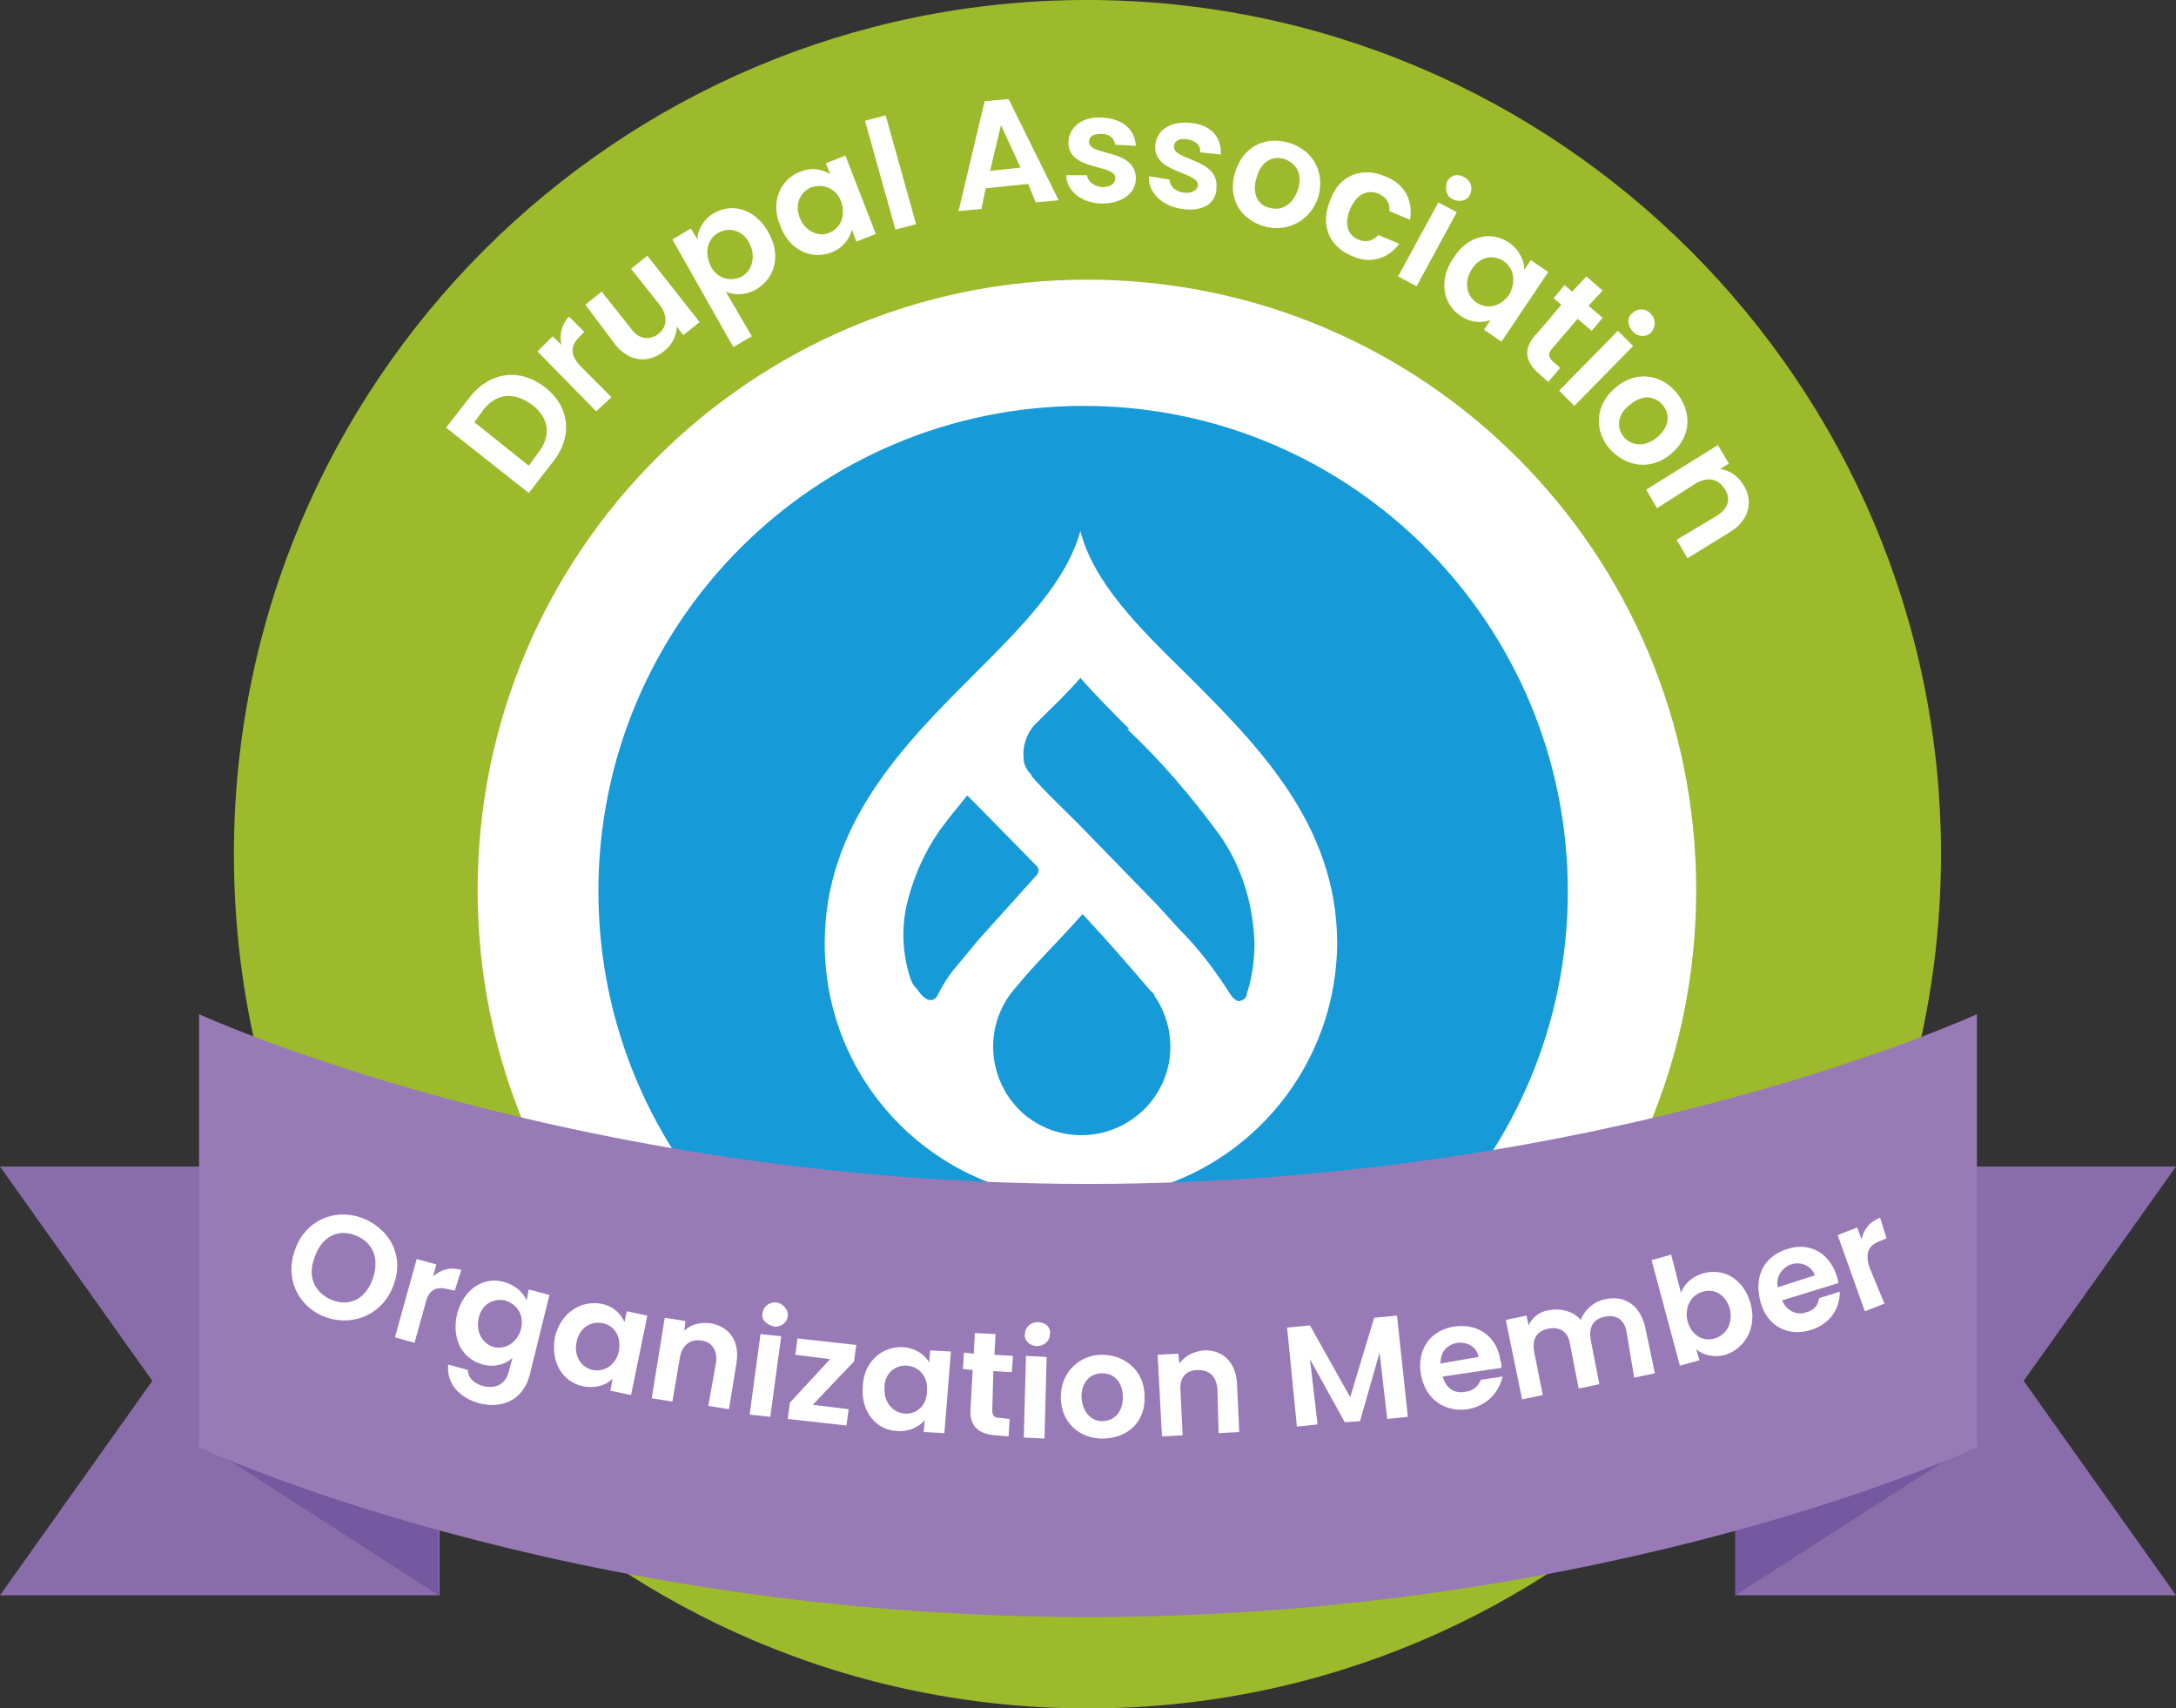 <?xml version="1.0" encoding="utf-8"?>
<!-- Generator: Adobe Illustrator 27.8.0, SVG Export Plug-In . SVG Version: 6.00 Build 0)  -->
<svg version="1.1" id="Ebene_2_00000053533446301578776500000003564651688024799396_"
	 xmlns="http://www.w3.org/2000/svg" xmlns:xlink="http://www.w3.org/1999/xlink" x="0px" y="0px" viewBox="0 0 200 157"
	 style="enable-background:new 0 0 200 157;" xml:space="preserve">
<rect x="0" y="0" width="200" height="157" fill="#333333" stroke="none"/>
<g id="Ebene_1-2">
	<g id="drupal">
		<g id="c">
			<polygon style="fill:#886DAA;" points="159.5,146.6 200,146.6 186,126.9 200,107.2 159.5,107.2 159.5,126.9 			"/>
			<polygon style="fill:#7459A1;" points="159.5,146.6 181.3,132.6 181.3,97.9 159.5,97.9 159.5,117.6 			"/>
			<polygon style="fill:#886DAA;" points="40.4,146.6 0,146.6 14,126.9 0,107.2 40.4,107.2 40.4,126.9 			"/>
			<polygon style="fill:#7459A1;" points="40.3,146.6 18.6,132.6 18.6,97.9 40.3,97.9 			"/>
			<path style="fill:#9DBA2C;" d="M178.4,78.5c0,43.3-35.1,78.5-78.4,78.5s-78.5-35.1-78.5-78.5S56.7,0,99.9,0
				S178.4,35.2,178.4,78.5L178.4,78.5z"/>
			<g>
				<path style="fill:#FFFFFF;" d="M50.1,35.6c2.3,1.8,2.6,4.6,0.6,7l-2.1,2.7l-7.6-6l2.1-2.7C45,34.1,47.8,33.8,50.1,35.6
					L50.1,35.6z M49.4,41.7c1.3-1.6,1.1-3.3-0.5-4.5s-3.3-1.1-4.5,0.5l-0.8,1.1l5,4L49.4,41.7L49.4,41.7z"/>
			</g>
			<g>
				<path style="fill:#FFFFFF;" d="M56.2,36.5l-1.4,1.3l-5.4-5.5l1.4-1.4l0.8,0.8c-0.2-0.9,0-1.9,0.7-2.6l1.4,1.4l-0.4,0.4
					c-0.8,0.8-1,1.6,0,2.7L56.2,36.5z"/>
			</g>
			<g>
				<path style="fill:#FFFFFF;" d="M64.3,29.6l-1.5,1.2L62.2,30c0,0.8-0.4,1.7-1.2,2.3c-1.4,1.1-3.2,1-4.5-0.7L53.8,28l1.5-1.2
					l2.7,3.4c0.7,1,1.7,1.1,2.5,0.5c0.8-0.6,0.9-1.6,0.2-2.6L58,24.7l1.5-1.2L64.3,29.6L64.3,29.6z"/>
			</g>
			<g>
				<path style="fill:#FFFFFF;" d="M65.6,19.6c1.7-1,3.8-0.4,5,1.7s0.7,4.2-1.1,5.3c-1.1,0.6-2.1,0.5-2.8,0.2l2.4,4.1l-1.7,1
					L61.8,22l1.7-1l0.6,1C64.1,21.2,64.6,20.2,65.6,19.6L65.6,19.6z M66,21.4c-0.9,0.5-1.3,1.7-0.7,3s2,1.5,2.9,1
					c0.9-0.5,1.3-1.8,0.7-3C68.2,21,66.9,20.9,66,21.4z"/>
			</g>
			<g>
				<path style="fill:#FFFFFF;" d="M73.5,15.8c1.2-0.5,2.1-0.2,2.8,0.2l-0.4-1l1.8-0.7l2.8,7.2l-1.8,0.7l-0.4-1.1
					c-0.2,0.8-0.8,1.7-1.9,2.1c-1.8,0.7-3.9-0.2-4.7-2.5C70.8,18.6,71.7,16.5,73.5,15.8L73.5,15.8L73.5,15.8z M74.6,17.2
					c-1,0.4-1.6,1.5-1.1,2.8s1.8,1.8,2.7,1.4c1-0.4,1.6-1.5,1.1-2.9C76.8,17.2,75.6,16.9,74.6,17.2z"/>
			</g>
			<g>
				<path style="fill:#FFFFFF;" d="M79.5,11.1l1.9-0.5l2.8,10l-1.9,0.5L79.5,11.1z"/>
			</g>
			<g>
				<path style="fill:#FFFFFF;" d="M94.5,16.9l-3.9,0.4l-0.4,1.9l-2.1,0.2l2.4-10.1l2.2-0.2l4.6,9.3l-2.1,0.2L94.5,16.9L94.5,16.9
					L94.5,16.9z M92,11.5L91,15.7l2.8-0.3C93.8,15.4,92,11.5,92,11.5z"/>
			</g>
			<g>
				<path style="fill:#FFFFFF;" d="M101.3,18.7c-1.9,0-3.3-1.2-3.3-2.6l1.9,0c0.1,0.6,0.6,1,1.4,1.1c0.7,0,1.2-0.3,1.2-0.8
					c0.1-1.4-4.4-0.6-4.3-3.4c0.1-1.3,1.2-2.3,3.1-2.2c1.9,0.1,3,1.1,3.1,2.6l-1.9-0.1c-0.1-0.6-0.5-1-1.3-1s-1.1,0.3-1.1,0.7
					c-0.1,1.4,4.3,0.6,4.3,3.4C104.4,17.7,103.2,18.7,101.3,18.7L101.3,18.7L101.3,18.7z"/>
			</g>
			<g>
				<path style="fill:#FFFFFF;" d="M108.6,19.2c-1.9-0.3-3.1-1.6-3-3l1.9,0.3c0,0.6,0.5,1.1,1.3,1.2c0.7,0.1,1.2-0.2,1.3-0.6
					c0.2-1.4-4.3-1.1-3.9-3.9c0.2-1.3,1.4-2.1,3.3-1.9c1.9,0.2,2.8,1.4,2.7,2.9l-1.9-0.2c0.1-0.6-0.4-1.1-1.2-1.2
					c-0.7-0.1-1.1,0.1-1.2,0.6c-0.2,1.4,4.2,1.1,3.9,3.9C111.8,18.7,110.5,19.5,108.6,19.2L108.6,19.2L108.6,19.2z"/>
			</g>
			<g>
				<path style="fill:#FFFFFF;" d="M116.2,20.8c-2.1-0.6-3.4-2.5-2.7-4.9c0.7-2.4,2.7-3.4,4.9-2.8c2.1,0.6,3.4,2.5,2.8,4.9
					C120.5,20.3,118.3,21.4,116.2,20.8L116.2,20.8z M116.7,19.1c1,0.3,2.1-0.2,2.6-1.7s-0.3-2.5-1.3-2.8c-1-0.3-2.1,0.2-2.5,1.7
					C115,17.9,115.7,18.9,116.7,19.1z"/>
			</g>
			<g>
				<path style="fill:#FFFFFF;" d="M127.3,16.2c1.8,0.7,2.6,2.2,2.3,4l-1.9-0.8c0.1-0.7-0.3-1.3-1-1.6c-1-0.4-2,0-2.6,1.4
					s-0.2,2.4,0.7,2.8c0.7,0.3,1.3,0.2,1.9-0.4l1.9,0.8c-1,1.4-2.7,1.9-4.4,1.1c-2.1-0.9-2.9-2.9-1.9-5.2
					C123.1,16.1,125.2,15.3,127.3,16.2L127.3,16.2L127.3,16.2z"/>
			</g>
			<g>
				<path style="fill:#FFFFFF;" d="M132.2,18.6l1.7,0.9l-3.7,6.8l-1.7-0.9C128.5,25.4,132.2,18.6,132.2,18.6z M133,16.7
					c0.3-0.6,1-0.8,1.6-0.4c0.6,0.3,0.8,1,0.5,1.6s-1,0.7-1.6,0.4C132.9,18,132.8,17.3,133,16.7z"/>
			</g>
			<g>
				<path style="fill:#FFFFFF;" d="M138.7,22.3c1,0.7,1.4,1.7,1.4,2.5l0.6-0.9l1.6,1.1l-4.3,6.4l-1.6-1.1l0.6-0.9
					c-0.7,0.3-1.8,0.3-2.8-0.4c-1.6-1.1-2-3.3-0.6-5.3C134.9,21.6,137.1,21.2,138.7,22.3L138.7,22.3L138.7,22.3z M138.2,24
					c-0.9-0.6-2.1-0.5-2.9,0.7s-0.5,2.5,0.4,3.1c0.9,0.6,2.1,0.5,3-0.7C139.4,25.8,139.1,24.6,138.2,24z"/>
			</g>
			<g>
				<path style="fill:#FFFFFF;" d="M143.5,28l-0.7-0.6l1-1.2l0.7,0.6l1.3-1.4l1.5,1.3l-1.3,1.4l1.3,1.1l-1,1.2l-1.3-1.1l-2.4,2.8
					c-0.3,0.4-0.3,0.7,0.1,1.1l0.7,0.6l-1.1,1.3l-0.9-0.8c-1.1-1-1.5-2.1-0.3-3.5C141.1,30.9,143.5,28,143.5,28z"/>
			</g>
			<g>
				<path style="fill:#FFFFFF;" d="M148.7,30.4l1.4,1.4l-5.4,5.5l-1.4-1.4L148.7,30.4z M150,28.8c0.5-0.5,1.2-0.5,1.7,0
					c0.5,0.5,0.5,1.2,0.1,1.7s-1.2,0.5-1.7,0S149.5,29.2,150,28.8z"/>
			</g>
			<g>
				<path style="fill:#FFFFFF;" d="M147.9,41.2c-1.4-1.7-1.3-4,0.6-5.6s4.2-1.2,5.6,0.5s1.4,4-0.5,5.6S149.4,42.9,147.9,41.2
					L147.9,41.2z M149.2,40.1c0.6,0.8,1.9,1.1,3.1,0.1s1.2-2.2,0.5-3s-1.8-1-3,0C148.6,38.1,148.6,39.3,149.2,40.1L149.2,40.1z"/>
			</g>
			<g>
				<path style="fill:#FFFFFF;" d="M157.8,47.4c1.1-0.7,1.3-1.6,0.7-2.5s-1.5-1.1-2.6-0.5l-3.6,2.3l-1-1.7l6.6-4.1l1,1.7l-0.8,0.5
					c0.8,0.1,1.6,0.6,2.1,1.4c1,1.5,0.6,3.3-1.2,4.4l-3.9,2.4l-1-1.7L157.8,47.4L157.8,47.4L157.8,47.4z"/>
			</g>
			<path style="fill:#FFFFFF;" d="M99.9,132c-27.7,0-50.2-22.5-50.2-50.2S72.2,31.6,100,31.6s50.2,22.5,50.2,50.2l0,0
				C150.1,109.5,127.7,132,99.9,132C99.9,132,99.9,132,99.9,132z"/>
			<path style="fill:#FFFFFF;" d="M99.9,37.4c24.5,0,44.3,19.8,44.3,44.3s-19.8,44.3-44.3,44.3s-44.3-19.8-44.3-44.3l0,0
				C55.7,57.3,75.5,37.5,99.9,37.4L99.9,37.4 M99.9,25.7c-30.9,0-56,25.1-56,56.1s25.1,56.1,56,56.1s56-25.1,56-56.1
				S130.9,25.7,99.9,25.7C99.9,25.7,99.9,25.7,99.9,25.7z"/>
			<path style="fill:#169BD8;" d="M103.8,67c-1.5-1.5-3.1-3.1-4.5-4.7c-1.3,1.5-2.7,2.8-4.1,4.2c-0.3,0.3-0.6,0.7-0.8,1.2
				c-0.3,0.7-0.4,1.4-0.3,2.1v0.2c0.1,0.4,0.3,0.8,0.6,1.1c0.1,0.1,0.1,0.1,0.1,0.2c0.9,1.1,3.1,3.2,4.3,4.4l7.2,7.4l2.1,2.3
				c1.8,1.8,3.3,3.8,4.7,6l0,0c0.2,0.3,0.4,0.5,0.7,0.6h0.1c0.4-0.1,0.7-0.3,0.7-0.7l0,0c0.5-1.5,0.7-3.1,0.7-4.6
				c-0.1-3.6-1.2-7.2-3.3-10.1c-2.5-3.4-5.3-6.7-8.4-9.6L103.8,67L103.8,67L103.8,67z"/>
			<path style="fill:#169BD8;" d="M105.7,91c-1.8-2.1-3.5-4.1-6.2-7c-2.3,2.6-4.4,4.6-6.1,6.7c-3,3.3-2.8,8.4,0.5,11.5
				c3.3,3,8.4,2.8,11.5-0.5c2.6-2.8,2.9-7,0.7-10.2C106.1,91.3,105.9,91.2,105.7,91L105.7,91L105.7,91z"/>
			<path style="fill:#169BD8;" d="M95.3,80.4c0.2-0.2,0.2-0.6,0-0.8L90,74.2l-1.1-1.1c-0.9,1.1-1.8,2.2-2.6,3.3
				c-1.3,1.9-2.2,3.9-2.8,6.1l0,0c-0.7,2.5-0.6,5.1,0.2,7.5l0.1,0.2c0.1,0.3,0.3,0.5,0.5,0.7l0,0c0,0,0.6,1,1.2,1h0.2
				c0.2-0.1,0.3-0.2,0.4-0.3c0.5-1,1.1-2,1.9-2.9l1.9-2.3l0,0L95.3,80.4L95.3,80.4L95.3,80.4z"/>
			<path style="fill:#169BD8;" d="M99.6,37.3C74.9,37.3,55,57.3,55,81.9s19.9,44.6,44.5,44.6s44.6-19.9,44.6-44.6l0,0
				C144.1,57.3,124.2,37.3,99.6,37.3C99.6,37.3,99.6,37.3,99.6,37.3z M99.3,110.2c-13,0-23.5-10.5-23.5-23.5
				c0-11,7.3-18.3,13.8-24.8c4.3-4.3,8.4-8.4,9.7-13.1c1.2,4.7,5.3,8.8,9.7,13.1c6.5,6.5,13.9,13.8,13.9,24.8
				C122.8,99.7,112.3,110.2,99.3,110.2L99.3,110.2L99.3,110.2z"/>
			<path style="fill:#987BB6;" d="M18.3,93.2c0,0,33.9,15.6,81.7,15.6s81.7-15.6,81.7-15.6V133c0,0-33.2,15.6-81.7,15.6
				S18.3,133,18.3,133L18.3,93.2C18.3,93.2,18.3,93.2,18.3,93.2z"/>
			<g>
				<path style="fill:#FFFFFF;" d="M30.1,121.1c-2.5-0.8-4-3.4-3-6.2c0.9-2.7,3.6-3.9,6.1-3s4,3.4,3,6.1
					C35.3,120.7,32.6,121.9,30.1,121.1L30.1,121.1z M30.6,119.5c1.6,0.6,3.1-0.2,3.7-2.1s-0.1-3.3-1.7-3.9c-1.6-0.6-3.1,0.2-3.7,2.1
					C28.2,117.4,29,118.9,30.6,119.5z"/>
			</g>
			<g>
				<path style="fill:#FFFFFF;" d="M38.1,123.4l-1.8-0.5l2-7.2l1.8,0.5l-0.3,1.1c0.7-0.6,1.5-0.9,2.6-0.6l-0.6,1.9l-0.5-0.1
					c-1.1-0.3-1.9-0.1-2.2,1.3C39.1,119.8,38.1,123.4,38.1,123.4z"/>
			</g>
			<g>
				<path style="fill:#FFFFFF;" d="M46.3,117.8c1.1,0.3,1.8,1,2.1,1.7l0.2-1l1.9,0.5l-1.8,7.3c-0.5,2-2.1,3.2-4.5,2.7
					c-2-0.5-3.2-1.9-3-3.6l1.8,0.5c0,0.7,0.6,1.3,1.5,1.5c1,0.2,2-0.1,2.3-1.5l0.3-1.1c-0.6,0.5-1.5,0.9-2.7,0.6
					c-1.9-0.5-2.9-2.3-2.4-4.6C42.6,118.4,44.5,117.3,46.3,117.8L46.3,117.8L46.3,117.8z M46.4,119.5c-1-0.2-2.1,0.3-2.4,1.6
					c-0.3,1.4,0.4,2.4,1.4,2.7c1,0.2,2.1-0.3,2.5-1.7C48.2,120.7,47.4,119.8,46.4,119.5L46.4,119.5z"/>
			</g>
			<g>
				<path style="fill:#FFFFFF;" d="M55.2,119.8c1.2,0.2,1.9,1,2.2,1.7l0.2-1l1.9,0.4l-1.5,7.3l-1.9-0.4l0.2-1.1
					c-0.6,0.6-1.5,0.9-2.7,0.7c-1.9-0.4-3-2.2-2.6-4.5C51.5,120.7,53.3,119.5,55.2,119.8L55.2,119.8z M55.4,121.6
					c-1-0.2-2.1,0.3-2.4,1.7s0.5,2.4,1.5,2.6c1,0.2,2.1-0.4,2.4-1.8C57.1,122.7,56.4,121.8,55.4,121.6L55.4,121.6z"/>
			</g>
			<g>
				<path style="fill:#FFFFFF;" d="M65.8,125.3c0.2-1.2-0.4-2-1.3-2.1c-1-0.2-1.8,0.4-2,1.5l-0.7,4.1l-1.9-0.3l1.2-7.4l1.9,0.3
					l-0.1,0.9c0.6-0.6,1.4-0.8,2.4-0.7c1.7,0.3,2.7,1.6,2.4,3.6l-0.7,4.3l-1.9-0.3L65.8,125.3L65.8,125.3z"/>
			</g>
			<g>
				<path style="fill:#FFFFFF;" d="M69.9,122.6l1.9,0.2l-1,7.4l-1.9-0.2C68.9,130,69.9,122.6,69.9,122.6z M70.1,120.6
					c0.1-0.6,0.7-1,1.3-0.9s1.1,0.7,1,1.3s-0.7,1-1.3,0.9C70.4,121.7,69.9,121.2,70.1,120.6z"/>
			</g>
			<g>
				<path style="fill:#FFFFFF;" d="M78.5,125.1l-3.8,4l3.3,0.4l-0.2,1.5l-5.4-0.6l0.2-1.5l3.7-4l-3.2-0.4l0.2-1.5l5.4,0.6
					L78.5,125.1C78.5,125.1,78.5,125.1,78.5,125.1z"/>
			</g>
			<g>
				<path style="fill:#FFFFFF;" d="M83,123.8c1.2,0.1,2,0.7,2.4,1.4l0.1-1.1l1.9,0.1l-0.6,7.5l-1.9-0.1l0.1-1.1
					c-0.5,0.6-1.4,1.1-2.6,1c-1.9-0.1-3.3-1.8-3.1-4.1C79.4,125.1,81.1,123.7,83,123.8L83,123.8L83,123.8z M83.4,125.5
					c-1-0.1-2.1,0.6-2.1,2c-0.1,1.4,0.8,2.3,1.8,2.4c1,0.1,2.1-0.6,2.1-2.1C85.3,126.4,84.4,125.6,83.4,125.5L83.4,125.5z"/>
			</g>
			<g>
				<path style="fill:#FFFFFF;" d="M89.4,125.9l-0.9-0.1l0.1-1.5l0.9,0.1l0.1-1.9l1.9,0.1l-0.1,1.9l1.7,0.1l-0.1,1.5l-1.7-0.1
					l-0.1,3.6c0,0.5,0.2,0.7,0.7,0.7l0.9,0.1l-0.1,1.6l-1.2-0.1c-1.4-0.1-2.4-0.7-2.3-2.4L89.4,125.9L89.4,125.9z"/>
			</g>
			<g>
				<path style="fill:#FFFFFF;" d="M94.3,124.6l1.9,0.1l-0.2,7.5l-1.9-0.1L94.3,124.6z M94.2,122.6c0-0.6,0.5-1.1,1.2-1.1
					c0.7,0,1.2,0.5,1.1,1.1c0,0.6-0.5,1.1-1.2,1.1C94.7,123.7,94.1,123.2,94.2,122.6z"/>
			</g>
			<g>
				<path style="fill:#FFFFFF;" d="M101.3,132.2c-2.1,0-3.8-1.5-3.8-3.8s1.7-3.9,3.8-3.9c2.1,0,3.9,1.5,3.9,3.8
					C105.3,130.7,103.6,132.2,101.3,132.2z M101.3,130.6c1,0,1.9-0.7,1.9-2.2s-0.9-2.2-1.9-2.2s-1.9,0.7-1.9,2.2
					C99.5,129.8,100.3,130.6,101.3,130.6z"/>
			</g>
			<g>
				<path style="fill:#FFFFFF;" d="M111.9,127.7c-0.1-1.2-0.7-1.8-1.8-1.8s-1.7,0.7-1.6,1.9l0.2,4.1l-1.9,0.1l-0.4-7.5l1.9-0.1
					l0.1,0.9c0.5-0.7,1.3-1.1,2.2-1.2c1.7-0.1,3,1,3.1,3.1l0.2,4.4l-1.9,0.1L111.9,127.7L111.9,127.7L111.9,127.7z"/>
			</g>
			<g>
				<path style="fill:#FFFFFF;" d="M118.3,122l2.1-0.2l3.7,6.6l2.2-7.3l2.1-0.2l1,9.3l-1.9,0.2l-0.7-6.1l-1.8,6.3l-1.4,0.1l-3.2-5.8
					l0.7,6l-1.9,0.2L118.3,122L118.3,122L118.3,122z"/>
			</g>
			<g>
				<path style="fill:#FFFFFF;" d="M134.9,129.5c-2.1,0.3-3.9-0.9-4.3-3.2c-0.4-2.3,0.9-4.1,3.1-4.4c2.1-0.3,3.9,0.9,4.2,3.1
					c0.1,0.2,0.1,0.5,0.1,0.7l-5.4,0.8c0.3,1.1,1.1,1.6,2.1,1.4c0.8-0.1,1.2-0.6,1.4-1.1l2-0.3C137.8,127.9,136.7,129.2,134.9,129.5
					L134.9,129.5z M132.4,125.3l3.5-0.6c-0.2-1-1.1-1.4-2-1.3C133,123.6,132.4,124.2,132.4,125.3z"/>
			</g>
			<g>
				<path style="fill:#FFFFFF;" d="M149.5,122.4c-0.2-1.2-1-1.6-2-1.4s-1.5,0.9-1.3,2.1l0.8,4.1l-1.9,0.4l-0.8-4.1
					c-0.2-1.2-1-1.6-2-1.4c-1,0.2-1.5,0.9-1.3,2.1l0.8,4l-1.9,0.4l-1.5-7.3l1.9-0.4l0.2,0.9c0.3-0.7,1-1.3,1.9-1.4
					c1.1-0.2,2.2,0.1,2.9,0.9c0.3-0.9,1.2-1.7,2.2-1.9c1.8-0.4,3.2,0.5,3.7,2.5l0.9,4.3l-1.9,0.4L149.5,122.4L149.5,122.4
					L149.5,122.4z"/>
			</g>
			<g>
				<path style="fill:#FFFFFF;" d="M156.6,117c1.9-0.5,3.7,0.6,4.3,2.8s-0.5,4.1-2.3,4.7c-1.1,0.3-2.1,0-2.7-0.5l0.3,1l-1.8,0.5
					l-2.6-9.7l1.8-0.5l0.9,3.5C154.8,118,155.5,117.3,156.6,117L156.6,117z M156.5,118.7c-1,0.3-1.7,1.3-1.4,2.7
					c0.4,1.4,1.5,1.9,2.5,1.6c1-0.3,1.7-1.3,1.4-2.7C158.6,118.9,157.5,118.4,156.5,118.7L156.5,118.7z"/>
			</g>
			<g>
				<path style="fill:#FFFFFF;" d="M166.5,122.2c-2.1,0.7-4.1-0.3-4.7-2.6s0.3-4.1,2.4-4.8c2.1-0.7,3.9,0.3,4.6,2.4
					c0.1,0.2,0.1,0.5,0.2,0.7l-5.2,1.6c0.4,1,1.4,1.4,2.2,1.1c0.8-0.2,1.1-0.7,1.2-1.3l1.9-0.6C169.1,120.2,168.3,121.6,166.5,122.2
					L166.5,122.2L166.5,122.2z M163.4,118.3l3.4-1.1c-0.3-0.9-1.3-1.3-2.2-1C163.8,116.5,163.2,117.3,163.4,118.3L163.4,118.3
					L163.4,118.3z"/>
			</g>
			<g>
				<path style="fill:#FFFFFF;" d="M173.2,119.8l-1.8,0.7l-2.5-7l1.8-0.7l0.4,1.1c0.2-0.9,0.7-1.6,1.7-2l0.6,1.9l-0.5,0.2
					c-1.1,0.4-1.5,1-1.1,2.4L173.2,119.8L173.2,119.8z"/>
			</g>
		</g>
	</g>
</g>
</svg>
